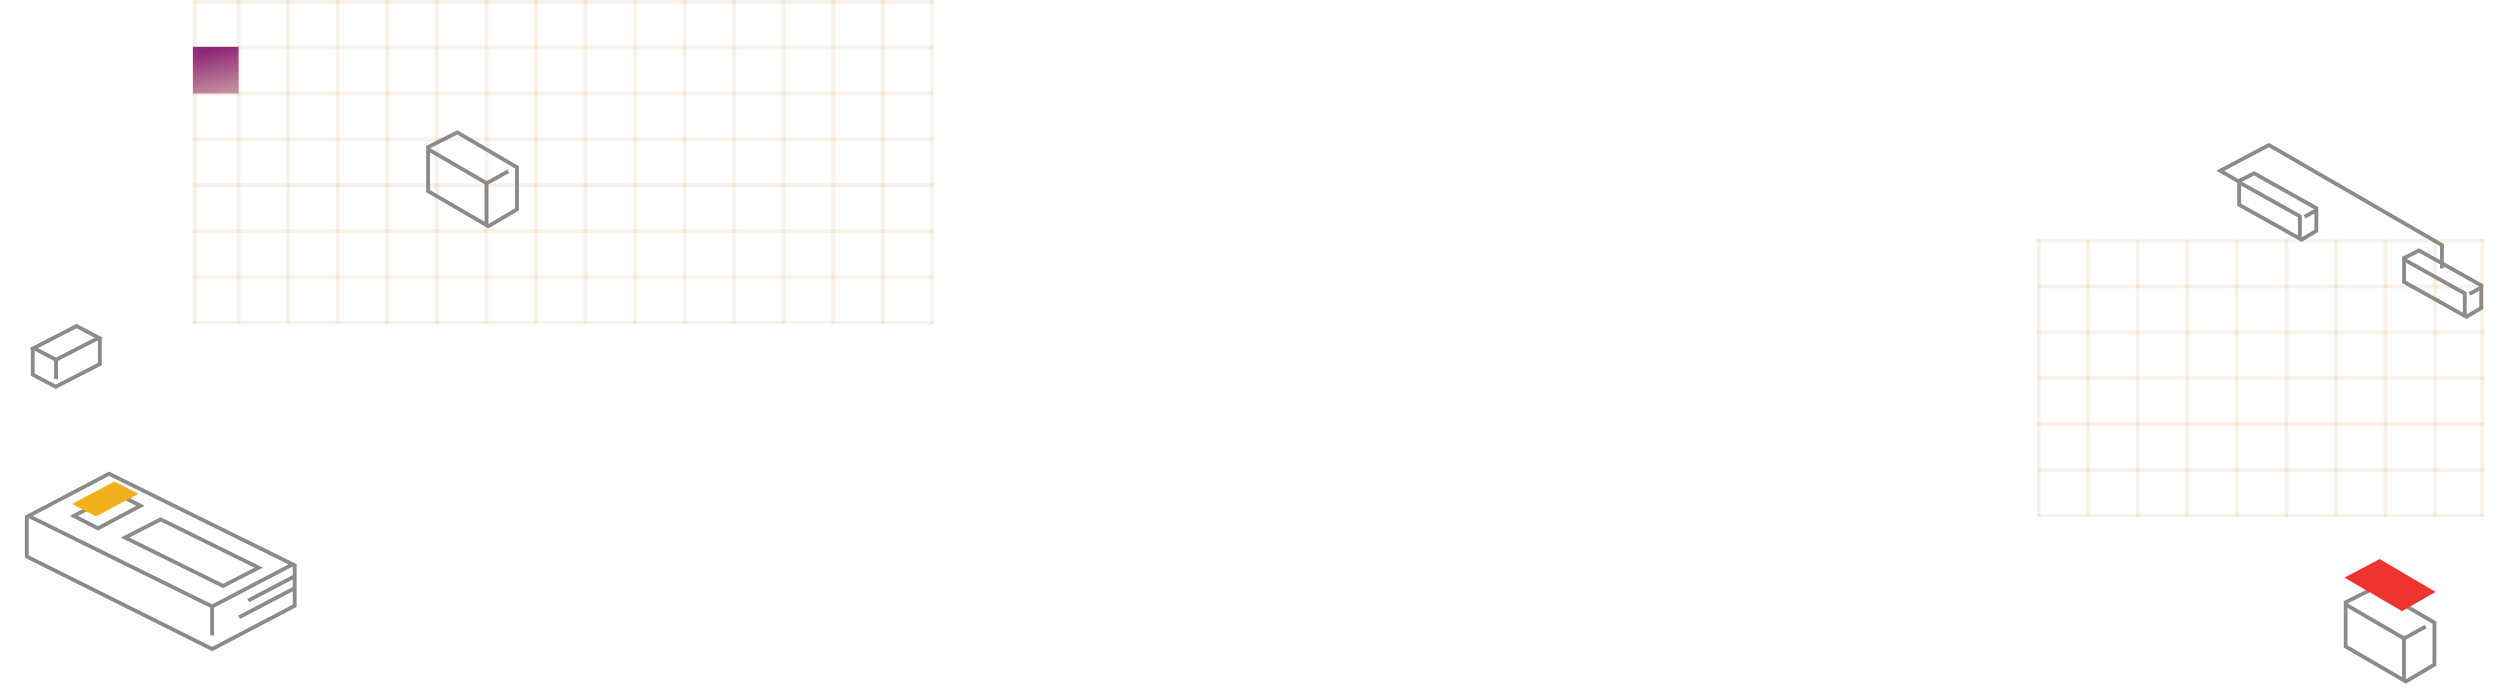 <svg width="648" height="180" viewBox="0 0 648 180" fill="none" xmlns="http://www.w3.org/2000/svg">
<g clip-path="url(#clip0_19_38)">
<g clip-path="url(#clip1_19_38)">
<path d="M7.402 133.732L54.982 157.212L75.852 146.272L28.272 122.792L7.402 133.732Z" stroke="#8B8B8E" stroke-miterlimit="10"/>
<path d="M6.942 133.842V144.252L54.992 168.232L76.382 157.012V146.192" stroke="#8B8B8E" stroke-miterlimit="10"/>
<path d="M57.812 151.872L67.052 147.142L41.642 134.612L32.402 139.342L57.812 151.872Z" stroke="#8B8B8E" stroke-miterlimit="10"/>
<path d="M25.402 136.942L19.152 133.732L30.142 127.902L36.402 131.102L25.402 136.942Z" stroke="#8B8B8E" stroke-miterlimit="10"/>
<path d="M24.902 133.842L18.652 130.632L29.642 124.802L35.902 128.002L24.902 133.842Z" fill="#F3B01C"/>
<path d="M54.982 157.212V164.692" stroke="#8B8B8E" stroke-miterlimit="10"/>
<path d="M76.382 149.352L64.342 155.662" stroke="#8B8B8E" stroke-miterlimit="10"/>
<path d="M76.382 152.442L61.952 160.002" stroke="#8B8B8E" stroke-miterlimit="10"/>
</g>
<g clip-path="url(#clip2_19_38)">
<path d="M623.11 176.361L607.96 167.541V156.661L623.11 165.481V176.361Z" stroke="#8B8B8E" stroke-miterlimit="10"/>
<path d="M623.43 176.731L631 172.271V161.391L615.54 152.321L607.64 156.291" stroke="#8B8B8E" stroke-miterlimit="10"/>
<path d="M622.591 158.416L631.295 153.421L616.802 144.907L607.705 149.712L622.591 158.416Z" fill="#EE342F"/>
<path d="M628.75 162.391L623.11 165.511" stroke="#8B8B8E" stroke-miterlimit="10"/>
</g>
<g clip-path="url(#clip3_19_38)">
<path d="M580.72 47.326L575.5 44.256L588.1 37.596L632.95 63.526V69.576" stroke="#8B8B8E" stroke-miterlimit="10"/>
<path d="M638.87 81.876L623.13 73.076V67.266L638.87 76.066V81.876Z" stroke="#8B8B8E" stroke-miterlimit="10"/>
<path d="M639.04 82.256L643.13 79.846V73.966L627.02 64.926L622.95 66.976" stroke="#8B8B8E" stroke-miterlimit="10"/>
<path d="M643.13 74.506L640.09 76.196" stroke="#8B8B8E" stroke-miterlimit="10"/>
<path d="M596.13 61.866L580.39 53.076V47.266L596.13 56.066V61.866Z" stroke="#8B8B8E" stroke-miterlimit="10"/>
<path d="M596.3 62.256L600.39 59.846V53.966L584.28 44.926L580.21 46.976" stroke="#8B8B8E" stroke-miterlimit="10"/>
<path d="M600.39 54.506L597.35 56.196" stroke="#8B8B8E" stroke-miterlimit="10"/>
</g>
<g clip-path="url(#clip4_19_38)">
<path d="M25.607 87.544L14.527 93.254L8.747 90.224L19.837 84.514L25.607 87.544Z" stroke="#8B8B8E" stroke-miterlimit="10"/>
<path d="M25.877 87.564V94.364L14.447 100.244L8.487 97.124V90.204" stroke="#8B8B8E" stroke-miterlimit="10"/>
<path d="M14.527 93.254V98.254" stroke="#8B8B8E" stroke-miterlimit="10"/>
</g>
<g clip-path="url(#clip5_19_38)">
<path d="M126.11 58.361L110.96 49.541V38.661L126.11 47.481V58.361Z" stroke="#8B8B8E" stroke-miterlimit="10"/>
<path d="M126.43 58.731L134 54.271V43.391L118.54 34.321L110.64 38.291" stroke="#8B8B8E" stroke-miterlimit="10"/>
<path d="M131.75 44.391L126.11 47.511" stroke="#8B8B8E" stroke-miterlimit="10"/>
</g>
<g clip-path="url(#clip6_19_38)">
<path d="M1066.54 181.509L1066.54 50.491L298.905 50.491L298.905 181.509L1066.54 181.509Z" stroke="#BC7914" stroke-opacity="0.1" stroke-miterlimit="10" stroke-linecap="square"/>
<path d="M1066.54 62.33L298.905 62.33" stroke="#BC7914" stroke-opacity="0.1" stroke-miterlimit="10" stroke-linecap="square"/>
<path d="M1066.54 74.227L298.905 74.227" stroke="#BC7914" stroke-opacity="0.1" stroke-miterlimit="10" stroke-linecap="square"/>
<path d="M1066.54 86.124L298.905 86.124" stroke="#BC7914" stroke-opacity="0.1" stroke-miterlimit="10" stroke-linecap="square"/>
<path d="M1066.54 98.022L298.905 98.022" stroke="#BC7914" stroke-opacity="0.1" stroke-miterlimit="10" stroke-linecap="square"/>
<path d="M1066.54 109.919L298.905 109.919" stroke="#BC7914" stroke-opacity="0.1" stroke-miterlimit="10" stroke-linecap="square"/>
<path d="M1066.54 121.806L298.905 121.806" stroke="#BC7914" stroke-opacity="0.1" stroke-miterlimit="10" stroke-linecap="square"/>
<path d="M1066.54 133.704L298.905 133.704" stroke="#BC7914" stroke-opacity="0.1" stroke-miterlimit="10" stroke-linecap="square"/>
<path d="M643.366 181.509L643.366 50.491" stroke="#BC7914" stroke-opacity="0.1" stroke-miterlimit="10" stroke-linecap="square"/>
<path d="M631.158 181.509L631.158 50.491" stroke="#BC7914" stroke-opacity="0.1" stroke-miterlimit="10" stroke-linecap="square"/>
<path d="M618.316 181.509L618.316 50.491" stroke="#BC7914" stroke-opacity="0.1" stroke-miterlimit="10" stroke-linecap="square"/>
<path d="M605.464 181.509L605.474 50.491" stroke="#BC7914" stroke-opacity="0.1" stroke-miterlimit="10" stroke-linecap="square"/>
<path d="M592.623 181.509L592.623 50.491" stroke="#BC7914" stroke-opacity="0.1" stroke-miterlimit="10" stroke-linecap="square"/>
<path d="M579.781 181.509L579.781 50.491" stroke="#BC7914" stroke-opacity="0.1" stroke-miterlimit="10" stroke-linecap="square"/>
<path d="M566.94 181.509L566.94 50.491" stroke="#BC7914" stroke-opacity="0.1" stroke-miterlimit="10" stroke-linecap="square"/>
<path d="M554.088 181.509L554.088 50.491" stroke="#BC7914" stroke-opacity="0.1" stroke-miterlimit="10" stroke-linecap="square"/>
<path d="M541.246 181.509L541.246 50.491" stroke="#BC7914" stroke-opacity="0.1" stroke-miterlimit="10" stroke-linecap="square"/>
<path d="M528.405 181.509L528.405 50.491" stroke="#BC7914" stroke-opacity="0.1" stroke-miterlimit="10" stroke-linecap="square"/>
</g>
<g clip-path="url(#clip7_19_38)">
<path d="M625.659 131.509L625.659 0.491L-141.973 0.491L-141.973 131.509L625.659 131.509Z" stroke="#BC7914" stroke-opacity="0.1" stroke-miterlimit="10" stroke-linecap="square"/>
<path d="M625.659 12.33L-141.973 12.33" stroke="#BC7914" stroke-opacity="0.1" stroke-miterlimit="10" stroke-linecap="square"/>
<path d="M625.659 24.227L-141.973 24.227" stroke="#BC7914" stroke-opacity="0.1" stroke-miterlimit="10" stroke-linecap="square"/>
<path d="M625.659 36.124L-141.973 36.124" stroke="#BC7914" stroke-opacity="0.1" stroke-miterlimit="10" stroke-linecap="square"/>
<path d="M625.659 48.022L-141.973 48.021" stroke="#BC7914" stroke-opacity="0.1" stroke-miterlimit="10" stroke-linecap="square"/>
<path d="M625.659 59.919L-141.973 59.919" stroke="#BC7914" stroke-opacity="0.1" stroke-miterlimit="10" stroke-linecap="square"/>
<path d="M625.659 71.806L-141.973 71.806" stroke="#BC7914" stroke-opacity="0.1" stroke-miterlimit="10" stroke-linecap="square"/>
<path d="M625.659 83.704L-141.973 83.704" stroke="#BC7914" stroke-opacity="0.1" stroke-miterlimit="10" stroke-linecap="square"/>
<path d="M241.656 131.509L241.656 0.491" stroke="#BC7914" stroke-opacity="0.1" stroke-miterlimit="10" stroke-linecap="square"/>
<path d="M228.815 131.509L228.815 0.491" stroke="#BC7914" stroke-opacity="0.1" stroke-miterlimit="10" stroke-linecap="square"/>
<path d="M215.973 131.509L215.973 0.491" stroke="#BC7914" stroke-opacity="0.1" stroke-miterlimit="10" stroke-linecap="square"/>
<path d="M203.126 131.509L203.126 0.491" stroke="#BC7914" stroke-opacity="0.1" stroke-miterlimit="10" stroke-linecap="square"/>
<path d="M190.28 131.509L190.28 0.491" stroke="#BC7914" stroke-opacity="0.1" stroke-miterlimit="10" stroke-linecap="square"/>
<path d="M177.438 131.509L177.438 0.491" stroke="#BC7914" stroke-opacity="0.1" stroke-miterlimit="10" stroke-linecap="square"/>
<path d="M164.587 131.509L164.596 0.491" stroke="#BC7914" stroke-opacity="0.1" stroke-miterlimit="10" stroke-linecap="square"/>
<rect x="48.903" y="24.249" width="12.107" height="12.948" transform="rotate(-90 48.903 24.249)" fill="url(#paint0_linear_19_38)"/>
<path d="M151.745 131.509L151.745 0.491" stroke="#BC7914" stroke-opacity="0.1" stroke-miterlimit="10" stroke-linecap="square"/>
<path d="M138.903 131.509L138.903 0.491" stroke="#BC7914" stroke-opacity="0.1" stroke-miterlimit="10" stroke-linecap="square"/>
<path d="M126.062 131.509L126.062 0.491" stroke="#BC7914" stroke-opacity="0.1" stroke-miterlimit="10" stroke-linecap="square"/>
<path d="M113.21 131.509L113.21 0.491" stroke="#BC7914" stroke-opacity="0.1" stroke-miterlimit="10" stroke-linecap="square"/>
<path d="M100.368 131.509L100.368 0.491" stroke="#BC7914" stroke-opacity="0.1" stroke-miterlimit="10" stroke-linecap="square"/>
<path d="M87.527 131.509L87.527 0.491" stroke="#BC7914" stroke-opacity="0.1" stroke-miterlimit="10" stroke-linecap="square"/>
<path d="M74.685 131.509L74.685 0.491" stroke="#BC7914" stroke-opacity="0.1" stroke-miterlimit="10" stroke-linecap="square"/>
<path d="M61.834 131.509L61.834 0.491" stroke="#BC7914" stroke-opacity="0.1" stroke-miterlimit="10" stroke-linecap="square"/>
<path d="M50.498 131.509L50.498 0.491" stroke="#BC7914" stroke-opacity="0.1" stroke-miterlimit="10" stroke-linecap="square"/>
</g>
</g>
<defs>
<linearGradient id="paint0_linear_19_38" x1="59.467" y1="26.261" x2="39.181" y2="30.461" gradientUnits="userSpaceOnUse">
<stop stop-color="#8D2676"/>
<stop offset="1" stop-color="#EFE1C2"/>
</linearGradient>
<clipPath id="clip0_19_38">
<rect width="648" height="180" fill="white" transform="translate(0.848)"/>
</clipPath>
<clipPath id="clip1_19_38">
<rect width="70.65" height="46.56" fill="white" transform="matrix(-1 0 0 1 76.952 122.232)"/>
</clipPath>
<clipPath id="clip2_19_38">
<rect width="24" height="34" fill="white" transform="translate(607.5 144)"/>
</clipPath>
<clipPath id="clip3_19_38">
<rect width="72.49" height="45.7" fill="white" transform="translate(574.47 37.026)"/>
</clipPath>
<clipPath id="clip4_19_38">
<rect width="19.03" height="16.86" fill="white" transform="translate(7.667 83.954)"/>
</clipPath>
<clipPath id="clip5_19_38">
<rect width="24.08" height="25.48" fill="white" transform="translate(110.42 33.751)"/>
</clipPath>
<clipPath id="clip6_19_38">
<rect width="72" height="116" fill="white" transform="translate(644 62) rotate(90)"/>
</clipPath>
<clipPath id="clip7_19_38">
<rect width="84" height="192" fill="white" transform="translate(242 7.62939e-06) rotate(90)"/>
</clipPath>
</defs>
</svg>
